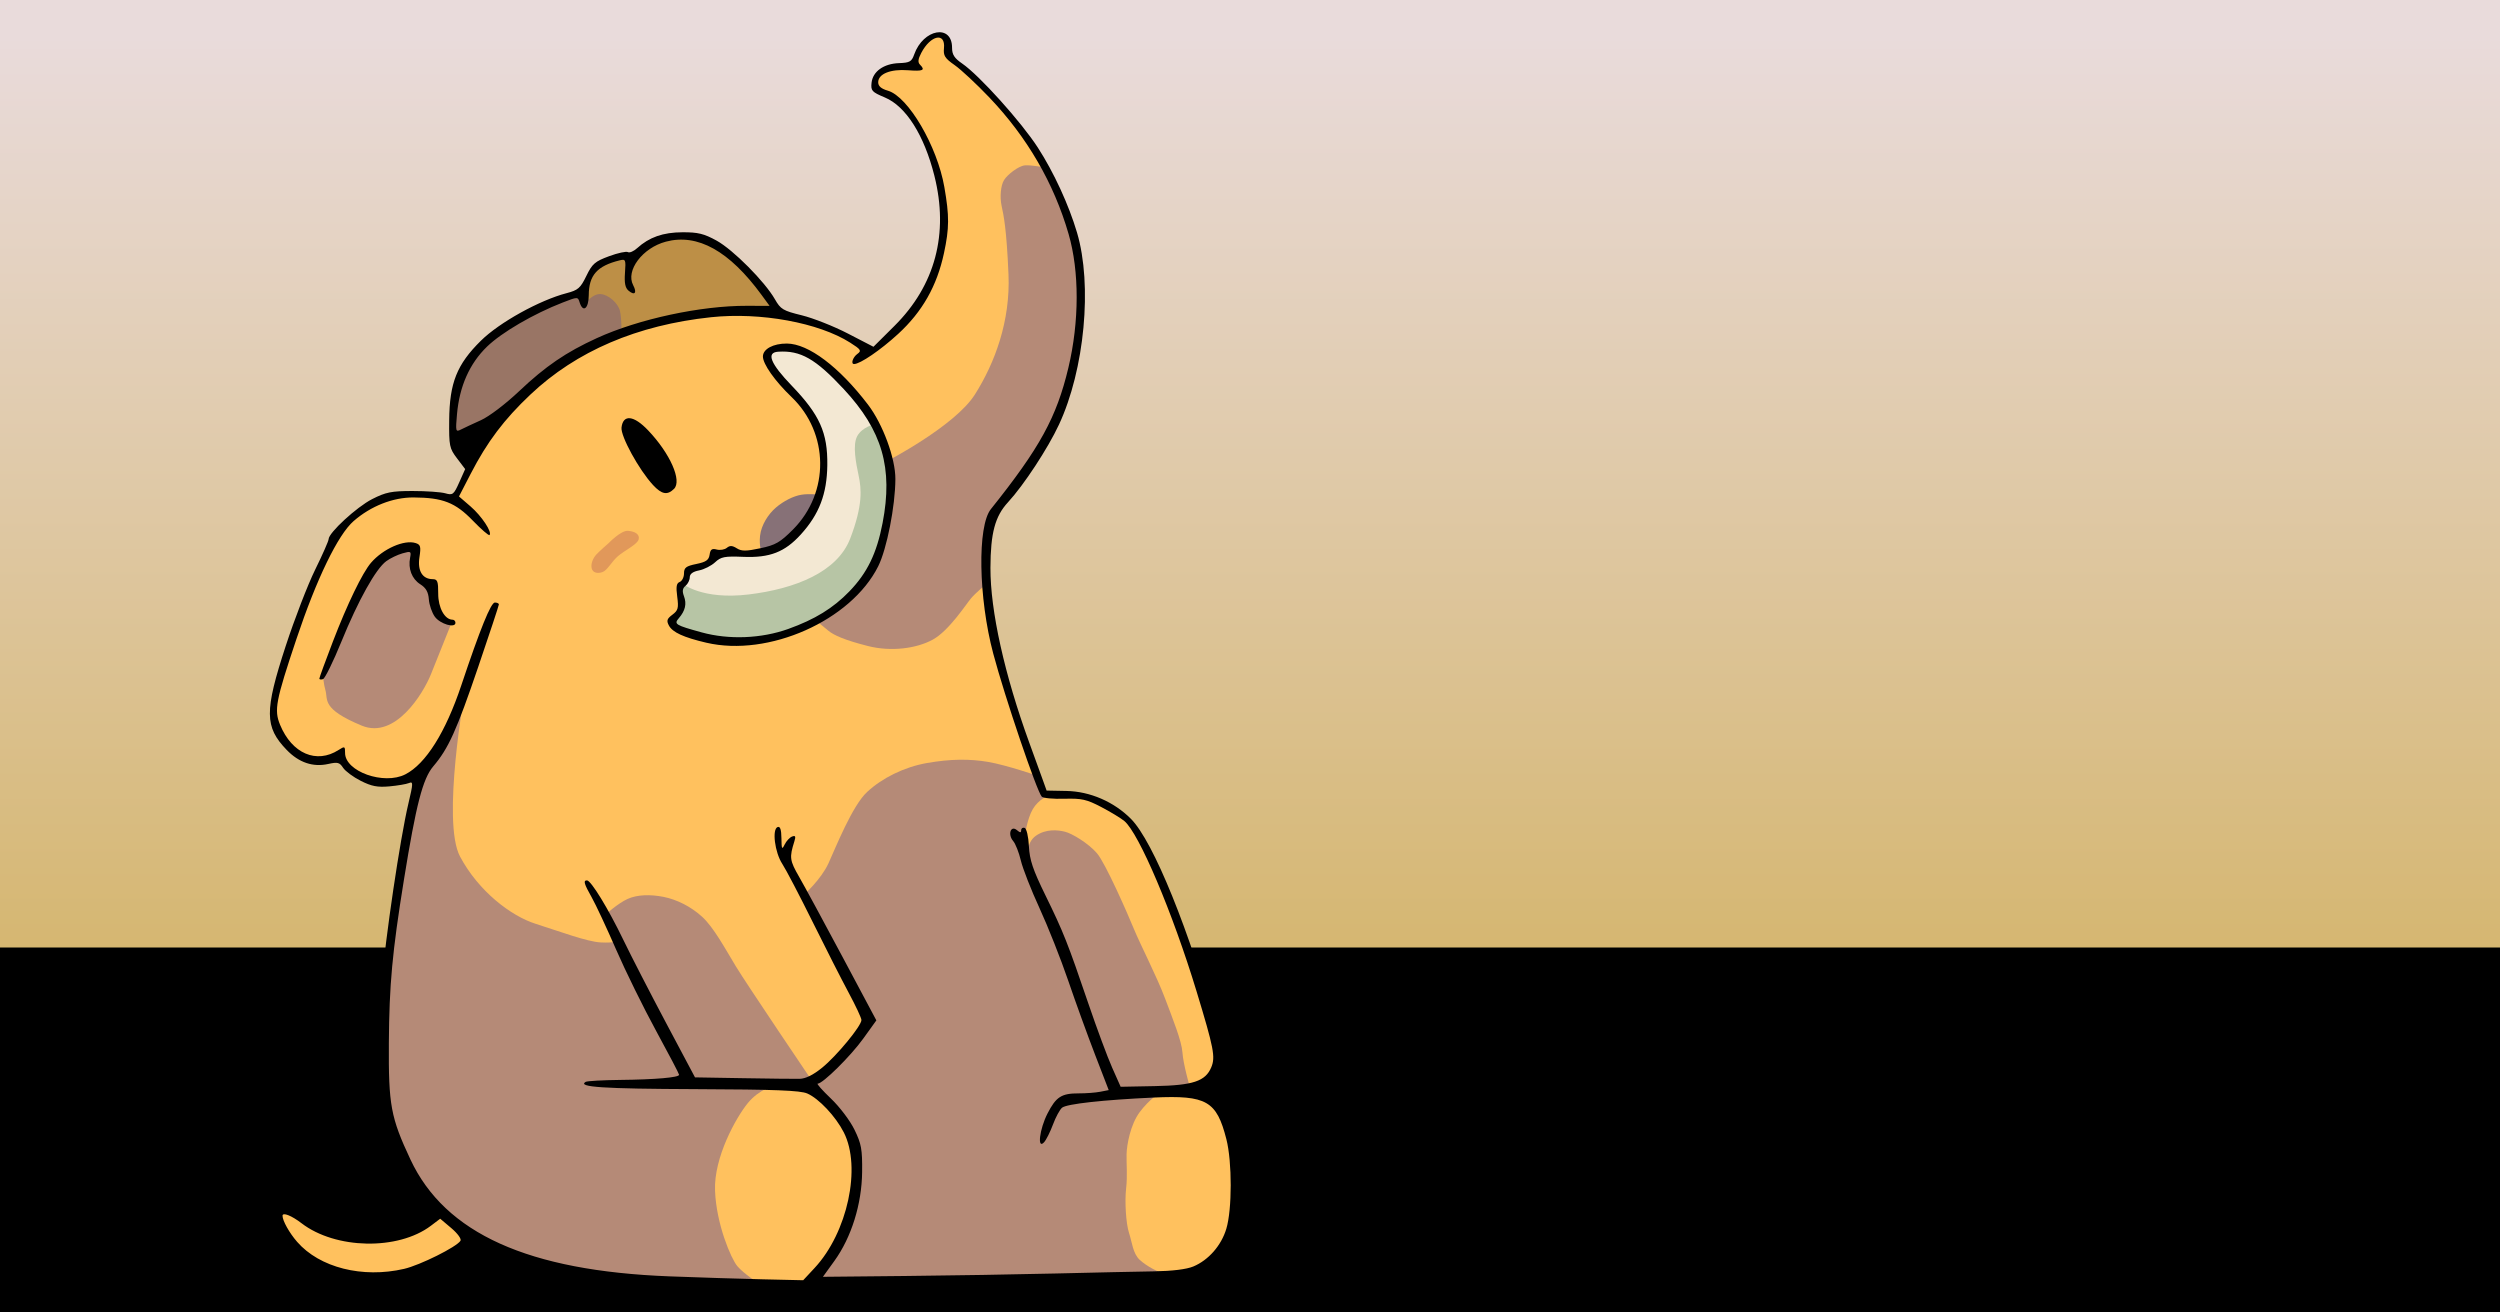 <?xml version="1.0" encoding="UTF-8" standalone="no"?>
<svg
   xmlns:dc="http://purl.org/dc/elements/1.1/"
   xmlns:cc="http://creativecommons.org/ns#"
   xmlns:rdf="http://www.w3.org/1999/02/22-rdf-syntax-ns#"
   xmlns:svg="http://www.w3.org/2000/svg"
   xmlns="http://www.w3.org/2000/svg"
   xmlns:xlink="http://www.w3.org/1999/xlink"
   xmlns:sodipodi="http://sodipodi.sourceforge.net/DTD/sodipodi-0.dtd"
   xmlns:inkscape="http://www.inkscape.org/namespaces/inkscape"
   width="1200"
   height="630"
   viewBox="0 0 317.5 166.688"
   version="1.1"
   id="svg8"
   sodipodi:docname="ogimage.svg"
   inkscape:version="1.0.2 (e86c870879, 2021-01-15)"
   inkscape:export-filename="/home/gnucco/Desktop/MastodonStartpage/web/site/imgs/ogimage.png"
   inkscape:export-xdpi="96"
   inkscape:export-ydpi="96">
  <defs
     id="defs2">
    <linearGradient
       inkscape:collect="always"
       id="linearGradient870">
      <stop
         style="stop-color:#e9dbdb;stop-opacity:1"
         offset="0"
         id="stop866" />
      <stop
         style="stop-color:#d3b264;stop-opacity:1"
         offset="1"
         id="stop868" />
    </linearGradient>
    <linearGradient
       inkscape:collect="always"
       xlink:href="#linearGradient870"
       id="linearGradient872"
       x1="216.916"
       y1="232.656"
       x2="216.916"
       y2="8.2"
       gradientUnits="userSpaceOnUse"
       gradientTransform="matrix(1,0,0,0.58,0,-139.574)" />
  </defs>
  <sodipodi:namedview
     id="base"
     pagecolor="#ffffff"
     bordercolor="#666666"
     borderopacity="1.0"
     inkscape:pageopacity="0.0"
     inkscape:pageshadow="2"
     inkscape:zoom="0.53033009"
     inkscape:cx="925.18965"
     inkscape:cy="600.69127"
     inkscape:document-units="px"
     inkscape:current-layer="layer2"
     inkscape:document-rotation="0"
     showgrid="false"
     inkscape:window-width="1920"
     inkscape:window-height="1025"
     inkscape:window-x="0"
     inkscape:window-y="0"
     inkscape:window-maximized="1"
     inkscape:snap-global="false"
     units="px"
     borderlayer="true" />
  <g
     inkscape:groupmode="layer"
     id="layer1"
     inkscape:label="sfondo">
    <rect
       style="display:inline;fill:url(#linearGradient872);fill-opacity:1;stroke:#c0d9f2;stroke-width:0.265"
       id="rect848"
       width="323.466"
       height="140.82"
       x="-2.544"
       y="-140.031"
       transform="scale(1,-1)" />
    <rect
       style="fill:#000000;fill-opacity:1;stroke:none;stroke-width:0.265"
       id="rect874"
       width="324.256"
       height="55.518"
       x="-3.027"
       y="120.334" />
  </g>
  <g
     inkscape:groupmode="layer"
     id="layer2"
     inkscape:label="elefanti">
    <g
       id="g1764"
       transform="translate(-101.431,1.118)">
      <path
         style="display:inline;fill:#ffc15e;fill-opacity:1;stroke:none;stroke-width:0.265px;stroke-linecap:butt;stroke-linejoin:miter;stroke-opacity:1"
         d="m 213,100.61 c 0,0 3.513,-3.564 7.819,-3.735 4.307,-0.17 12.685,1.231 12.685,1.231 0,0 -3.903,-10.333 -4.842,-14.015 -0.94,-3.683 -1.419,-4.578 -1.65,-7.325 -0.231,-2.746 -0.415,-6.151 -0.415,-6.151 l -2.711,4.211 -3.802,3.946 -2.865,1.254 -7.355,-0.684 -3.146,-1.079 -0.973,-0.928 c 0,0 -1.424,1.072 -2.517,1.421 -1.093,0.349 -4.413,1.8 -8.209,1.59 -3.796,-0.21 -5.354,-0.78 -6.378,-1.239 -1.024,-0.46 -1.899,-1.323 -1.899,-1.323 0,0 1.236,-0.684 1.331,-1.59 0.095,-0.906 -0.655,-1.806 -0.361,-2.49 0.295,-0.684 0.856,-1.252 0.856,-1.252 l 0.228,-1.175 1.982,-0.506 1.336,-0.938 0.463,-0.74 1.766,-0.116 2.029,0.251 c 0,0 3.744,0.185 5.814,-2.329 2.07,-2.513 3.302,-3.835 3.637,-6.697 0.335,-2.862 0.238,-6.115 -1.449,-8.609 -1.687,-2.494 -4.112,-4.52 -4.694,-5.641 -0.581,-1.12 -0.853,-1.752 -0.693,-2.277 0.16,-0.525 1.369,-0.747 2.193,-0.73 0.824,0.018 3.226,0.899 4.459,1.817 1.233,0.918 4.435,3.569 6.025,6.178 1.589,2.609 2.701,7.031 2.701,7.031 l 3.212,-1.822 6.355,-4.615 c 0,0 3.245,-2.946 4.152,-5.107 0.907,-2.161 2.372,-6.876 2.326,-10.108 -0.047,-3.233 -0.876,-10.059 -0.876,-10.059 l -0.424,-2.975 1.018,-1.837 4.069,-1.271 c 0,0 -1.664,-2.99 -3.129,-4.973 -1.465,-1.983 -6.692,-7.168 -6.692,-7.168 l -2.314,-2.066 -0.38,-2.062 -0.838,-0.603 -1.184,0.158 -1.573,1.946 -0.62,1.787 c 0,0 -2.128,-0.166 -3.078,0.293 -0.949,0.46 -1.906,1.356 -1.805,2.19 0.101,0.834 2.41,1.188 3.095,1.924 0.685,0.736 6.883,9.129 5.473,17.042 -1.41,7.913 -5.158,11.469 -5.158,11.469 l -3.932,3.61 -2.024,-1.587 c 0,0 -9.717,-5.318 -20.186,-3.38 -10.469,1.937 -15.65,5.025 -20.412,9.127 -4.762,4.102 -5.962,6.399 -7.054,8.208 -1.092,1.809 -3.269,6.164 -3.269,6.164 0,0 -1.887,-0.62 -3.255,-0.668 -1.368,-0.048 -4.489,-0.073 -6.743,1.002 -2.254,1.074 -4.647,3.386 -6.196,6.799 -1.55,3.413 -4.429,10.395 -5.283,13.452 -0.853,3.057 -1.998,5.209 -1.637,7.08 0.361,1.871 0.843,3.032 2.498,4.091 1.654,1.059 2.632,1.601 3.851,1.492 1.219,-0.109 2.527,-0.988 2.527,-0.988 0,0 -0.187,1.111 0.595,1.868 0.782,0.757 2.324,1.817 4.1,1.824 1.776,0.007 3.686,0.259 4.812,-0.993 1.126,-1.252 3.88,-5.195 3.88,-5.195 l 1.027,-2.528 -1.354,10.774 c 0,0 -0.491,10.988 5.549,14.486 6.041,3.498 12.315,4.597 12.315,4.597 l 4.845,0.149 -2.237,-4.196 c 0,0 1.656,-1.92 4.307,-1.568 2.651,0.352 4.144,-0.977 6.294,1.72 2.149,2.698 7.338,10.157 7.338,10.157 l 7.561,11.031 c 0,0 4.481,-2.668 5.694,-4.736 1.213,-2.068 2.166,-3.871 2.166,-3.871 l -7.702,-14.513 c 0,0 3.692,-4.174 4.568,-6.028 0.876,-1.853 4.365,-6.884 4.365,-6.884 z"
         id="path1330-2" />
      <path
         style="display:inline;fill:#ffc15e;fill-opacity:1;stroke:none;stroke-width:0.265px;stroke-linecap:butt;stroke-linejoin:miter;stroke-opacity:1"
         d="m 231.248,105.51 c 0,0 -1.275,-0.606 -0.487,-2.702 0.788,-2.096 4.008,-3.082 4.008,-3.082 l 3.013,-0.048 c 0,0 2.345,0.309 3.797,1.199 1.453,0.89 2.935,1.837 3.663,2.721 0.728,0.884 3.694,7.136 3.694,7.136 0,0 4.117,10.316 4.919,13.325 0.802,3.009 2.28,7.727 2.183,9.003 -0.097,1.276 -0.219,2.208 -1.183,2.911 -0.964,0.703 -3.546,1.452 -3.546,1.452 l -0.192,-2.567 -8.953,-22.765 c 0,0 -2.049,-5.784 -4.163,-6.033 -2.114,-0.248 -5.807,2.533 -5.807,2.533 z"
         id="path1332-5" />
      <path
         style="display:inline;fill:#ffc15e;fill-opacity:1;stroke:none;stroke-width:0.265px;stroke-linecap:butt;stroke-linejoin:miter;stroke-opacity:1"
         d="m 247.141,137.867 c 0,0 -2.466,1.577 -3.046,3.239 -0.58,1.662 -1.223,14.26 -0.229,16.21 0.994,1.95 3.508,3.731 3.508,3.731 0,0 7.211,-0.03 8.542,-2.729 1.331,-2.699 2.102,-2.791 2.238,-4.427 0.136,-1.636 0.241,-4.763 -0.033,-7.432 -0.274,-2.669 -0.583,-5.618 -2.153,-7.045 -1.569,-1.427 -2.73,-1.575 -3.673,-1.717 -0.943,-0.142 -5.154,0.171 -5.154,0.171 z"
         id="path1334-4" />
      <path
         style="display:inline;fill:#ffc15e;fill-opacity:1;stroke:none;stroke-width:0.265px;stroke-linecap:butt;stroke-linejoin:miter;stroke-opacity:1"
         d="m 197.491,136.531 c 0,0 -3.515,2.826 -4.799,6.361 -1.284,3.535 -1.454,10.843 -0.352,13.604 1.102,2.761 4.033,5.598 4.033,5.598 l 7.815,-0.18 c 0,0 1.27,-1.287 2.265,-2.722 0.995,-1.435 3.931,-7.717 3.914,-11.167 -0.018,-3.45 -1.052,-5.984 -2.392,-7.595 -1.339,-1.611 -4.023,-3.718 -4.023,-3.718 z"
         id="path1336-0" />
      <path
         style="display:inline;fill:#ffc15e;fill-opacity:1;stroke:none;stroke-width:0.265px;stroke-linecap:butt;stroke-linejoin:miter;stroke-opacity:1"
         d="m 157.326,152.632 c 0,0 -1.15,1.563 -2.555,2.226 -1.405,0.664 -3.094,1.506 -6.621,1.47 -3.527,-0.036 -6.97,-1.254 -7.915,-2.239 -0.945,-0.985 -2.392,-1.903 -2.993,-1.581 -0.601,0.322 -0.554,1.817 0.174,2.677 0.728,0.86 1.527,2.362 2.69,3.124 1.163,0.762 4.899,2.997 8.521,2.849 3.622,-0.148 7.715,-1.589 9.207,-2.634 1.492,-1.045 2.937,-2.156 2.937,-2.156 z"
         id="path1338-5" />
      <path
         style="display:inline;fill:#bd8f46;fill-opacity:1;stroke:none;stroke-width:0.265px;stroke-linecap:butt;stroke-linejoin:miter;stroke-opacity:1"
         d="m 180.18,41.382 -0.854,-1.674 -0.159,-1.743 -1.318,-0.923 -2.16,0.208 c 0,0 -0.292,-1.528 0.396,-2.987 0.688,-1.458 1.197,-2.057 2.927,-2.467 1.73,-0.41 2.48,-0.189 2.48,-0.189 0,0 1.075,-1.137 2.266,-1.573 1.191,-0.436 2.072,-1.002 3.731,-1.095 1.659,-0.093 3.445,0.131 4.613,0.901 1.169,0.77 3.626,2.8 4.618,4.081 0.992,1.281 3.686,4.89 3.686,4.89 0,0 -2.74,-0.785 -4.716,-0.537 -1.976,0.248 -6.122,0.14 -8.552,0.939 -2.43,0.798 -6.961,2.169 -6.961,2.169 z"
         id="path1340-9" />
      <path
         style="display:inline;fill:#f3e8d3;fill-opacity:1;stroke:none;stroke-width:0.265px;stroke-linecap:butt;stroke-linejoin:miter;stroke-opacity:1"
         d="m 194.42,69.075 c 0,0 1.12,0.535 3.018,0.151 1.897,-0.384 3.514,-0.981 4.95,-2.35 1.435,-1.369 3.512,-4.72 3.637,-6.813 0.125,-2.093 -0.077,-5.39 -0.732,-6.797 -0.655,-1.407 -2.07,-3.389 -3.118,-4.478 -1.048,-1.089 -2.992,-3.037 -3.169,-4.057 -0.177,-1.021 1.013,-1.902 2.125,-1.711 1.112,0.191 3.951,1.198 4.806,1.742 0.855,0.544 4.275,4.285 5.331,6.119 1.056,1.834 2.428,3.565 2.791,5.398 0.364,1.834 0.506,5.296 0.215,7.087 -0.291,1.791 -1.014,7.975 -4.72,11.071 -3.706,3.097 -8.701,6.336 -13.881,5.927 -5.18,-0.409 -7.417,-1.169 -8.103,-1.717 -0.687,-0.548 -1.092,-0.886 -0.633,-1.302 0.459,-0.416 1.058,-0.545 1.099,-1.397 0.041,-0.851 -0.534,-2.137 -0.228,-2.557 0.305,-0.419 0.895,-0.606 0.934,-1.295 0.039,-0.689 0.129,-0.83 0.775,-1.056 0.646,-0.226 1.759,-0.182 2.223,-0.857 0.464,-0.674 1.086,-0.776 1.434,-0.937 0.348,-0.161 1.247,-0.172 1.247,-0.172 z"
         id="path1342-4" />
      <path
         style="display:inline;fill:#b7c5a5;fill-opacity:1;stroke:none;stroke-width:0.265px;stroke-linecap:butt;stroke-linejoin:miter;stroke-opacity:1"
         d="m 188.127,73.005 c 0,0 2.457,2.088 8.381,1.374 5.924,-0.714 11.273,-2.849 12.903,-7.111 1.631,-4.262 1.416,-6.312 1.076,-7.932 -0.34,-1.62 -0.809,-3.919 -0.186,-5.07 0.623,-1.151 2.18,-1.504 2.18,-1.504 0,0 1.156,1.877 1.568,3.284 0.413,1.408 0.696,5.946 0.029,9.077 -0.667,3.131 -2.152,6.912 -3.314,8.214 -1.162,1.302 -5.645,4.676 -6.888,5.193 -1.244,0.518 -5.356,1.862 -7.812,1.849 -2.456,-0.013 -6.51,-0.566 -7.569,-1.106 -1.059,-0.54 -1.878,-1.042 -1.805,-1.447 0.073,-0.405 0.876,-0.413 1.093,-1.15 0.216,-0.737 0.229,-1.641 0.076,-2.304 -0.153,-0.663 0.268,-1.367 0.268,-1.367 z"
         id="path1344-6" />
      <path
         style="display:inline;fill:#877177;fill-opacity:1;stroke:none;stroke-width:0.265px;stroke-linecap:butt;stroke-linejoin:miter;stroke-opacity:1"
         d="m 198.206,69.206 c 0,0 -0.402,-0.882 -0.248,-2.276 0.154,-1.394 1.068,-2.777 2.017,-3.589 0.949,-0.813 2.198,-1.459 3.231,-1.627 1.034,-0.167 2.359,5.29e-4 2.359,5.29e-4 0,0 -1.158,3.016 -2.705,4.557 -1.546,1.541 -4.654,2.934 -4.654,2.934 z"
         id="path1346-9" />
      <path
         style="display:inline;fill:#b58a77;fill-opacity:1;stroke:none;stroke-width:0.265px;stroke-linecap:butt;stroke-linejoin:miter;stroke-opacity:1"
         d="m 214.02,57.484 c 0,0 8.676,-4.48 11.22,-8.496 2.543,-4.016 4.522,-9.331 4.27,-15.26 -0.252,-5.929 -0.626,-7.524 -0.873,-8.687 -0.247,-1.163 -0.112,-2.607 0.307,-3.29 0.418,-0.683 1.84,-1.799 2.646,-1.867 0.806,-0.068 2.488,0.261 2.488,0.261 0,0 1.701,2.683 2.491,5.388 0.791,2.705 2.667,6.765 2.029,13.465 -0.638,6.7 -1.737,10.129 -3.16,13.431 -1.423,3.302 -6.432,9.633 -7.252,10.961 -0.82,1.328 -1.303,1.81 -1.514,3.933 -0.211,2.123 -0.022,5.773 -0.022,5.773 0,0 -1.282,1.047 -1.902,1.779 -0.619,0.732 -2.797,4.118 -4.862,5.244 -2.065,1.126 -5.278,1.557 -8.222,0.809 -2.944,-0.748 -4.324,-1.359 -5.05,-1.96 -0.726,-0.601 -1.514,-1.249 -1.514,-1.249 0,0 6.307,-4.035 7.11,-6.363 0.803,-2.329 1.562,-3.703 1.859,-6.514 0.298,-2.81 0.612,-4.612 0.501,-5.374 -0.112,-0.762 -0.549,-1.985 -0.549,-1.985 z"
         id="path1348-2" />
      <path
         style="display:inline;fill:#b58a77;fill-opacity:1;stroke:none;stroke-width:0.265px;stroke-linecap:butt;stroke-linejoin:miter;stroke-opacity:1"
         d="m 203.562,112.486 c 0,0 2.154,-1.93 3.081,-3.955 0.927,-2.024 3.017,-7.311 4.911,-9.07 1.894,-1.758 4.685,-3.168 7.632,-3.681 2.947,-0.514 5.388,-0.539 7.744,-0.134 2.356,0.405 6.309,1.773 6.309,1.773 l 0.808,2.463 0.533,0.024 c 0,0 -1.246,0.483 -1.981,1.729 -0.735,1.246 -1.024,3.458 -1.024,3.458 l 0.333,2.734 c 0,0 -0.195,-1.917 1.087,-2.807 1.282,-0.89 2.763,-0.74 3.683,-0.511 0.92,0.229 2.949,1.456 4.048,2.713 1.1,1.256 3.931,7.737 4.716,9.649 0.785,1.911 2.904,6.029 3.933,8.764 1.029,2.735 2.131,5.459 2.227,6.913 0.096,1.454 0.912,4.297 0.912,4.297 l -3.655,0.7 c 0,0 -1.483,0.958 -2.682,2.571 -1.198,1.613 -1.638,4.168 -1.67,5.324 -0.032,1.156 0.131,2.765 -0.058,4.383 -0.189,1.618 -0.024,4.446 0.371,5.651 0.395,1.205 0.481,2.596 1.355,3.408 0.874,0.812 2.529,1.68 3.064,1.682 0.534,0.002 -0.064,0.328 -0.064,0.328 l -7.808,0.304 -37.389,0.667 c 0,0 1.462,-1.175 2.55,-2.837 1.087,-1.663 2.878,-4.404 3.288,-7.661 0.411,-3.257 0.482,-8.534 -1.591,-10.771 -2.072,-2.237 -4.689,-4.067 -4.689,-4.067 0,0 1.955,-0.592 2.614,-1.339 0.659,-0.747 5.226,-5.298 5.398,-6.258 0.172,-0.96 -2.05,-4.967 -2.05,-4.967 z"
         id="path1350-2"
         sodipodi:nodetypes="cssssccczccssssssccssscsscccssscsscc" />
      <path
         style="display:inline;fill:#b58a77;fill-opacity:1;stroke:none;stroke-width:0.265px;stroke-linecap:butt;stroke-linejoin:miter;stroke-opacity:1"
         d="m 178.303,115.057 c 0,0 1.582,-1.441 2.828,-2.007 1.246,-0.566 2.926,-0.592 4.577,-0.262 1.651,0.33 3.432,1.194 4.889,2.52 1.457,1.326 2.919,4.036 4.277,6.283 1.358,2.247 9.79,14.72 9.79,14.72 l -4.864,0.405 c 0,0 -1.951,0.49 -3.402,2.265 -1.451,1.775 -4.326,6.859 -4.157,11.131 0.169,4.272 2.036,8.609 2.82,9.56 0.784,0.951 2.865,2.293 2.865,2.293 0,0 -5.678,-0.123 -9.289,-0.214 -3.611,-0.09 -6.778,-0.328 -9.642,-0.675 -2.864,-0.348 -8.631,-1.233 -11.239,-2.347 -2.609,-1.114 -7.136,-2.671 -9.413,-5.012 -2.277,-2.34 -4.84,-5.722 -5.921,-8.145 -1.081,-2.422 -2.42,-7.654 -2.243,-11.018 0.177,-3.364 0.27,-17.825 1.572,-22.908 1.302,-5.083 1.534,-7.847 2.122,-10.813 0.587,-2.966 1.052,-4.44 1.052,-4.44 l 2.622,-3.355 1.286,-2.622 1.641,-3.784 c 0,0 -2.984,16.593 -0.619,21.029 2.364,4.436 6.484,7.557 9.607,8.547 3.123,0.991 6.488,2.26 8.241,2.362 1.753,0.102 2.381,-0.218 2.381,-0.218 z"
         id="path1352-4" />
      <path
         style="display:inline;fill:#b58a77;fill-opacity:1;stroke:none;stroke-width:0.265px;stroke-linecap:butt;stroke-linejoin:miter;stroke-opacity:1"
         d="m 142.452,84.706 1.46,-3.408 2.322,-5.61 c 0,0 1.445,-3.6 2.633,-4.835 1.188,-1.235 4.271,-3.238 5.055,-2.483 0.784,0.754 -0.365,1.865 0.156,2.838 0.521,0.973 1.576,1.357 1.934,2.015 0.358,0.658 0.157,1.713 0.736,2.715 0.579,1.002 0.678,1.427 1.064,1.604 0.386,0.177 0.99,0.376 0.99,0.376 0,0 -1.692,4.241 -2.651,6.619 -0.959,2.378 -4.505,8.271 -8.778,6.5 -5.186,-2.151 -4.251,-3.289 -4.62,-4.525 -0.215,-0.721 -0.301,-1.806 -0.301,-1.806 z"
         id="path1354-7"
         sodipodi:nodetypes="cccsssssscsssc" />
      <path
         style="display:inline;fill:#997565;fill-opacity:1;stroke:none;stroke-width:0.265px;stroke-linecap:butt;stroke-linejoin:miter;stroke-opacity:1"
         d="m 159.43,55.091 c 0,0 -0.742,-0.573 -0.738,-1.63 0.004,-1.056 0.138,-5.466 1.454,-7.481 1.316,-2.015 2.588,-3.733 4.446,-4.929 1.858,-1.196 6.13,-3.617 7.356,-4.035 1.226,-0.419 3.591,-1.26 3.591,-1.26 l 0.271,1.625 c 0,0 0.852,-1.191 1.869,-1.152 1.017,0.039 2.285,1.179 2.498,2.185 0.214,1.006 0.182,2.659 0.182,2.659 0,0 -2.629,1.107 -3.962,1.918 -1.332,0.81 -5.841,3.441 -7.563,5.146 -1.722,1.705 -3.538,3.697 -5.303,4.689 -1.765,0.992 -4.103,2.266 -4.103,2.266 z"
         id="path1356-7" />
      <path
         style="display:inline;fill:#e1985a;fill-opacity:1;stroke:none;stroke-width:0.265px;stroke-linecap:butt;stroke-linejoin:miter;stroke-opacity:1"
         d="m 178.727,67.861 c 0,0 1.567,-1.634 2.45,-1.564 0.883,0.07 1.52,0.428 1.366,1.077 -0.154,0.649 -1.811,1.426 -2.639,2.146 -0.828,0.72 -1.332,1.801 -1.972,2.022 -0.64,0.221 -1.23,0.071 -1.359,-0.485 -0.129,-0.557 0.148,-1.277 0.602,-1.763 0.454,-0.485 1.552,-1.433 1.552,-1.433 z"
         id="path1358-5" />
      <path
         style="display:inline;fill:#000000;fill-opacity:1;stroke-width:1"
         d="m 185.92,162.132 c -9.961,-0.432 -15.976,-1.608 -21.535,-4.209 l -3.19,-1.493 -1.213,1.015 c -1.907,1.596 -5.97,3.352 -8.855,3.827 -3.335,0.549 -6.522,0.014 -9.518,-1.598 -3.211,-1.728 -5.854,-5.473 -4.968,-7.04 0.512,-0.907 1.478,-0.747 3.233,0.535 2.444,1.785 5.247,2.66 8.544,2.666 2.466,0.004 3.183,-0.155 5.261,-1.168 1.323,-0.645 2.496,-1.405 2.607,-1.69 0.111,-0.287 -0.383,-1.169 -1.109,-1.979 -1.669,-1.862 -3.644,-5.818 -4.628,-9.268 -1.001,-3.511 -1.266,-10.572 -0.666,-17.796 0.499,-6.014 2.355,-18.52 3.411,-22.991 0.617,-2.613 0.624,-2.844 0.075,-2.613 -0.331,0.139 -1.455,0.329 -2.496,0.423 -1.5,0.135 -2.255,-0.011 -3.627,-0.704 -0.953,-0.481 -1.963,-1.229 -2.245,-1.662 -0.443,-0.681 -0.695,-0.746 -1.875,-0.482 -1.943,0.435 -3.73,-0.168 -5.289,-1.785 -2.815,-2.921 -2.832,-4.905 -0.113,-13.223 1.113,-3.406 2.792,-7.756 3.731,-9.666 0.939,-1.91 1.707,-3.653 1.708,-3.873 0.003,-0.811 3.566,-4.091 5.527,-5.088 1.742,-0.886 2.456,-1.029 5.144,-1.03 1.716,-5.29e-4 3.581,0.13 4.145,0.289 0.956,0.271 1.074,0.179 1.776,-1.391 l 0.752,-1.682 -1.031,-1.359 c -0.968,-1.276 -1.029,-1.571 -0.999,-4.846 0.043,-4.752 0.974,-7.086 4.028,-10.1 2.346,-2.315 7.432,-5.137 10.886,-6.039 1.455,-0.38 1.756,-0.643 2.505,-2.186 0.751,-1.547 1.091,-1.842 2.882,-2.505 1.117,-0.413 2.196,-0.648 2.397,-0.522 0.201,0.126 0.727,-0.099 1.168,-0.498 1.542,-1.397 3.288,-2.011 5.757,-2.022 1.969,-0.009 2.737,0.178 4.337,1.059 2.102,1.157 6.13,5.209 7.412,7.456 0.721,1.265 1.033,1.45 3.406,2.03 1.436,0.351 4.073,1.394 5.858,2.318 l 3.247,1.68 2.665,-2.651 c 5.179,-5.152 6.923,-11.712 5.071,-19.073 -1.298,-5.16 -3.608,-8.812 -6.287,-9.938 -1.652,-0.694 -1.797,-0.854 -1.692,-1.859 0.151,-1.442 1.543,-2.437 3.501,-2.504 1.343,-0.046 1.593,-0.189 1.911,-1.089 1.152,-3.263 4.819,-3.919 4.814,-0.861 -0.001,0.868 0.288,1.319 1.286,2.005 2.171,1.491 7.503,7.414 9.609,10.674 2.024,3.133 3.926,7.259 4.974,10.791 1.976,6.661 0.965,17.407 -2.294,24.395 -1.416,3.036 -4.465,7.679 -6.473,9.857 -1.647,1.786 -2.212,3.899 -2.228,8.323 -0.019,5.457 1.785,13.572 4.948,22.254 0.71,1.948 1.492,4.104 1.738,4.79 l 0.447,1.248 2.525,0.049 c 2.996,0.058 6.033,1.373 8.19,3.548 2.842,2.864 7.422,14.156 11.065,27.278 1.017,3.663 0.572,5.398 -1.687,6.582 l -1.244,0.652 1.577,0.64 c 1.245,0.505 1.726,0.971 2.284,2.209 1.238,2.747 1.794,5.69 1.78,9.414 -0.023,5.712 -1.478,8.836 -4.938,10.598 -1.146,0.583 -2.84,0.807 -8.999,1.186 -11.8,0.727 -48.302,1.156 -58.984,0.692 z m 18.967,-2.219 c 4.179,-4.494 5.964,-12.787 3.707,-17.217 -1.035,-2.032 -3.164,-4.298 -4.64,-4.94 -0.895,-0.389 -4.056,-0.512 -14.233,-0.552 -11.705,-0.046 -14.992,-0.263 -13.918,-0.921 0.186,-0.114 2.149,-0.226 4.362,-0.25 4.504,-0.048 7.514,-0.31 7.511,-0.653 -0.001,-0.125 -1.311,-2.629 -2.912,-5.563 -1.6,-2.934 -3.892,-7.59 -5.091,-10.346 -1.2,-2.756 -2.591,-5.735 -3.093,-6.62 -0.978,-1.727 -1.099,-2.161 -0.603,-2.159 0.511,0.002 2.705,3.591 4.612,7.544 0.976,2.023 3.424,6.782 5.44,10.575 l 3.666,6.897 6.057,0.103 c 3.331,0.057 6.578,0.094 7.215,0.083 0.776,-0.013 1.729,-0.483 2.885,-1.423 1.846,-1.5 4.978,-5.301 4.981,-6.045 7.9e-4,-0.247 -0.72,-1.791 -1.601,-3.43 -0.882,-1.639 -2.953,-5.708 -4.603,-9.042 -1.65,-3.334 -3.381,-6.645 -3.847,-7.358 -0.956,-1.462 -1.328,-4.424 -0.588,-4.682 0.32,-0.111 0.465,0.324 0.478,1.431 0.016,1.39 0.068,1.489 0.411,0.788 0.216,-0.442 0.639,-0.897 0.941,-1.011 0.427,-0.162 0.491,-0.024 0.288,0.622 -0.645,2.053 -0.596,2.407 0.623,4.527 0.691,1.202 3.177,5.789 5.524,10.193 l 4.268,8.007 -1.674,2.326 c -1.598,2.221 -5.13,5.713 -5.775,5.71 -0.168,-7.9e-4 0.589,0.852 1.682,1.894 1.113,1.061 2.429,2.803 2.991,3.958 0.877,1.803 0.999,2.48 0.969,5.367 -0.042,4.078 -1.359,8.298 -3.526,11.299 l -1.453,2.012 10.367,-0.103 c 5.702,-0.056 14.332,-0.2 19.178,-0.318 4.846,-0.118 10.464,-0.241 12.483,-0.272 2.344,-0.036 4.157,-0.26 5.015,-0.619 1.928,-0.807 3.547,-2.655 4.187,-4.78 0.743,-2.465 0.747,-8.489 0.009,-11.387 -1.239,-4.861 -2.516,-5.595 -9.204,-5.288 -6.466,0.297 -11.076,0.807 -11.663,1.29 -0.288,0.237 -0.809,1.201 -1.158,2.143 -0.35,0.942 -0.858,1.953 -1.13,2.248 -0.894,0.969 -0.577,-1.669 0.44,-3.655 1.086,-2.122 1.774,-2.564 3.979,-2.555 0.897,0.003 2.117,-0.089 2.712,-0.205 l 1.081,-0.212 -1.725,-4.471 c -0.949,-2.459 -2.488,-6.705 -3.42,-9.434 -0.932,-2.73 -2.57,-6.866 -3.64,-9.192 -1.07,-2.326 -2.14,-5.056 -2.377,-6.067 -0.237,-1.01 -0.675,-2.121 -0.973,-2.468 -0.72,-0.84 -0.31,-2.04 0.473,-1.385 0.419,0.351 0.545,0.354 0.546,0.013 8e-4,-0.243 0.196,-0.377 0.434,-0.296 0.248,0.084 0.481,1.077 0.546,2.327 0.091,1.756 0.499,2.97 2.093,6.227 2.298,4.695 2.823,6.02 5.457,13.757 1.073,3.151 2.434,6.818 3.026,8.149 l 1.076,2.419 4.338,-0.085 c 4.855,-0.095 6.429,-0.618 7.168,-2.384 0.547,-1.305 0.329,-2.427 -1.867,-9.649 -3.051,-10.035 -7.314,-20.087 -9.174,-21.634 -0.436,-0.362 -1.756,-1.163 -2.935,-1.779 -1.859,-0.972 -2.479,-1.11 -4.691,-1.047 -1.402,0.04 -2.688,-0.079 -2.859,-0.263 -0.634,-0.687 -4.689,-12.643 -6.16,-18.164 -1.887,-7.082 -2.037,-16.188 -0.303,-18.357 6.22,-7.779 8.343,-11.651 9.843,-17.952 1.394,-5.858 1.404,-12.245 0.025,-16.994 -1.875,-6.462 -5.256,-12.288 -10.055,-17.326 -1.616,-1.697 -3.6,-3.548 -4.41,-4.114 -1.245,-0.87 -1.455,-1.201 -1.36,-2.15 0.206,-2.071 -1.699,-1.673 -2.888,0.604 -0.404,0.774 -0.45,1.189 -0.165,1.476 0.719,0.725 0.418,0.866 -1.532,0.719 -2.21,-0.167 -3.765,0.464 -3.769,1.528 -0.002,0.491 0.378,0.821 1.232,1.069 2.583,0.752 6.264,7.037 7.17,12.241 0.641,3.679 0.632,5.215 -0.047,8.385 -0.894,4.174 -2.745,7.44 -5.817,10.261 -2.241,2.058 -4.836,3.83 -5.604,3.827 -0.441,-0.002 -0.155,-0.866 0.425,-1.287 0.552,-0.401 0.453,-0.556 -0.909,-1.423 -3.998,-2.546 -11.399,-3.901 -17.673,-3.236 -9.378,0.994 -17.101,4.3 -22.944,9.821 -3.353,3.168 -5.49,6.003 -7.587,10.063 l -1.487,2.879 1.464,1.263 c 1.414,1.22 2.779,3.279 2.414,3.641 -0.098,0.097 -1.056,-0.734 -2.131,-1.845 -2.21,-2.287 -3.809,-2.912 -7.507,-2.932 -2.627,-0.014 -5.425,1.088 -7.624,3.003 -1.987,1.731 -4.697,7.321 -7.262,14.981 -2.633,7.864 -2.851,9.011 -2.073,10.895 1.51,3.655 4.624,4.993 7.428,3.193 0.78,-0.5 0.828,-0.479 0.825,0.372 -0.009,2.359 4.93,4.117 7.653,2.723 2.592,-1.327 5.105,-5.322 7.104,-11.294 2.397,-7.163 3.762,-10.529 4.267,-10.527 0.28,0.001 0.509,0.109 0.509,0.239 -5.3e-4,0.13 -1.187,3.719 -2.636,7.974 -2.751,8.077 -3.764,10.317 -5.7,12.595 -1.33,1.566 -2.178,4.846 -3.72,14.389 -1.484,9.188 -1.868,13.342 -1.916,20.734 -0.051,7.891 0.24,9.465 2.74,14.802 4.398,9.39 14.971,14.157 32.917,14.843 3.735,0.143 9.079,0.312 11.877,0.376 l 5.086,0.116 z M 141.99,85.061 c 5e-4,-0.124 0.774,-2.241 1.719,-4.704 1.824,-4.755 3.756,-8.746 4.842,-10.005 1.535,-1.779 4.225,-2.964 5.671,-2.499 0.62,0.199 0.687,0.449 0.479,1.793 -0.266,1.724 0.373,2.783 1.682,2.789 0.605,0.003 0.707,0.27 0.701,1.838 -0.007,1.793 0.826,3.307 1.822,3.311 0.202,7.94e-4 0.366,0.178 0.366,0.393 -0.003,0.728 -1.942,0.158 -2.615,-0.769 -0.367,-0.506 -0.71,-1.499 -0.762,-2.206 -0.068,-0.938 -0.363,-1.457 -1.091,-1.92 -1.069,-0.681 -1.564,-1.975 -1.29,-3.377 0.159,-0.812 0.097,-0.847 -0.966,-0.549 -0.624,0.176 -1.55,0.621 -2.056,0.99 -1.331,0.97 -3.565,4.976 -5.713,10.246 -1.03,2.526 -2.079,4.66 -2.331,4.743 -0.253,0.083 -0.459,0.049 -0.458,-0.075 z m 49.15,-4.552 c -2.905,-0.681 -4.302,-1.324 -4.76,-2.189 -0.324,-0.612 -0.246,-0.853 0.443,-1.369 0.728,-0.545 0.808,-0.842 0.615,-2.292 -0.17,-1.279 -0.096,-1.713 0.318,-1.87 0.297,-0.113 0.541,-0.599 0.543,-1.082 0.003,-0.736 0.255,-0.929 1.565,-1.199 1.24,-0.255 1.587,-0.499 1.687,-1.182 0.098,-0.674 0.293,-0.815 0.901,-0.654 0.427,0.113 1.005,0.017 1.285,-0.213 0.386,-0.318 0.692,-0.304 1.262,0.055 0.614,0.387 1.167,0.387 2.999,-0.003 1.93,-0.41 2.513,-0.745 4.144,-2.383 4.673,-4.692 4.59,-12.25 -0.184,-16.825 -2.114,-2.026 -3.642,-4.189 -3.638,-5.15 0.004,-0.946 1.318,-1.652 3.052,-1.64 2.73,0.019 6.62,2.949 10.286,7.747 1.894,2.479 3.497,6.829 3.486,9.463 -0.014,3.433 -1.086,8.88 -2.18,11.074 -3.438,6.893 -13.932,11.562 -21.826,9.71 z m 10.401,-1.75 c 3.379,-1.211 5.699,-2.637 7.758,-4.767 2.274,-2.352 3.476,-4.827 4.22,-8.687 1.346,-6.975 -0.033,-11.736 -4.923,-16.996 -3.591,-3.863 -5.488,-4.944 -8.345,-4.758 -1.54,0.1 -0.98,1.497 1.731,4.315 3.549,3.69 4.569,5.965 4.518,10.084 -0.045,3.662 -1.028,6.237 -3.365,8.81 -2.032,2.238 -3.941,2.981 -7.304,2.842 -2.379,-0.098 -2.832,-0.011 -3.584,0.69 -0.473,0.441 -1.39,0.906 -2.037,1.033 -0.787,0.154 -1.177,0.444 -1.179,0.874 -10e-4,0.354 -0.242,0.841 -0.535,1.082 -0.39,0.321 -0.443,0.676 -0.199,1.326 0.363,0.968 0.159,1.843 -0.651,2.781 -0.656,0.76 -0.459,0.883 2.904,1.809 3.456,0.952 7.571,0.788 10.991,-0.438 z m -17.172,-18.275 c -1.789,-1.929 -4.136,-6.213 -4.006,-7.31 0.203,-1.702 1.557,-1.554 3.387,0.372 2.79,2.935 4.318,6.393 3.281,7.422 -0.843,0.837 -1.558,0.707 -2.662,-0.483 z M 152.746,160.03 c 2.035,-0.47 6.676,-2.783 7.167,-3.571 0.142,-0.228 -0.368,-0.931 -1.162,-1.603 l -1.415,-1.197 -1.184,0.895 c -4.167,3.152 -12.109,2.996 -16.431,-0.324 -1.264,-0.971 -2.407,-1.421 -2.409,-0.948 -0.003,0.629 0.864,2.179 1.855,3.316 2.851,3.274 8.302,4.651 13.578,3.432 z m 9.75,-107.777 c 1.053,-0.475 3.133,-2.052 4.867,-3.693 3.364,-3.181 5.945,-4.943 9.874,-6.739 5.306,-2.426 13.173,-4.12 19.042,-4.101 l 2.889,0.009 -1.011,-1.381 c -4.096,-5.596 -8.128,-7.844 -12.155,-6.776 -2.971,0.787 -5.142,3.675 -4.158,5.532 0.517,0.976 0.201,1.356 -0.582,0.7 -0.43,-0.359 -0.553,-0.973 -0.459,-2.274 0.122,-1.679 0.083,-1.77 -0.681,-1.581 -2.862,0.707 -3.909,1.891 -3.919,4.433 -0.007,1.705 -0.733,2.266 -1.162,0.898 -0.224,-0.715 -0.243,-0.715 -2.136,0.019 -3.7,1.435 -7.764,3.803 -9.627,5.611 -2.212,2.147 -3.49,5.019 -3.807,8.556 -0.197,2.199 -0.17,2.31 0.488,1.973 0.383,-0.196 1.525,-0.73 2.536,-1.186 z"
         id="path1304-4" />
    </g>
  </g>
</svg>
